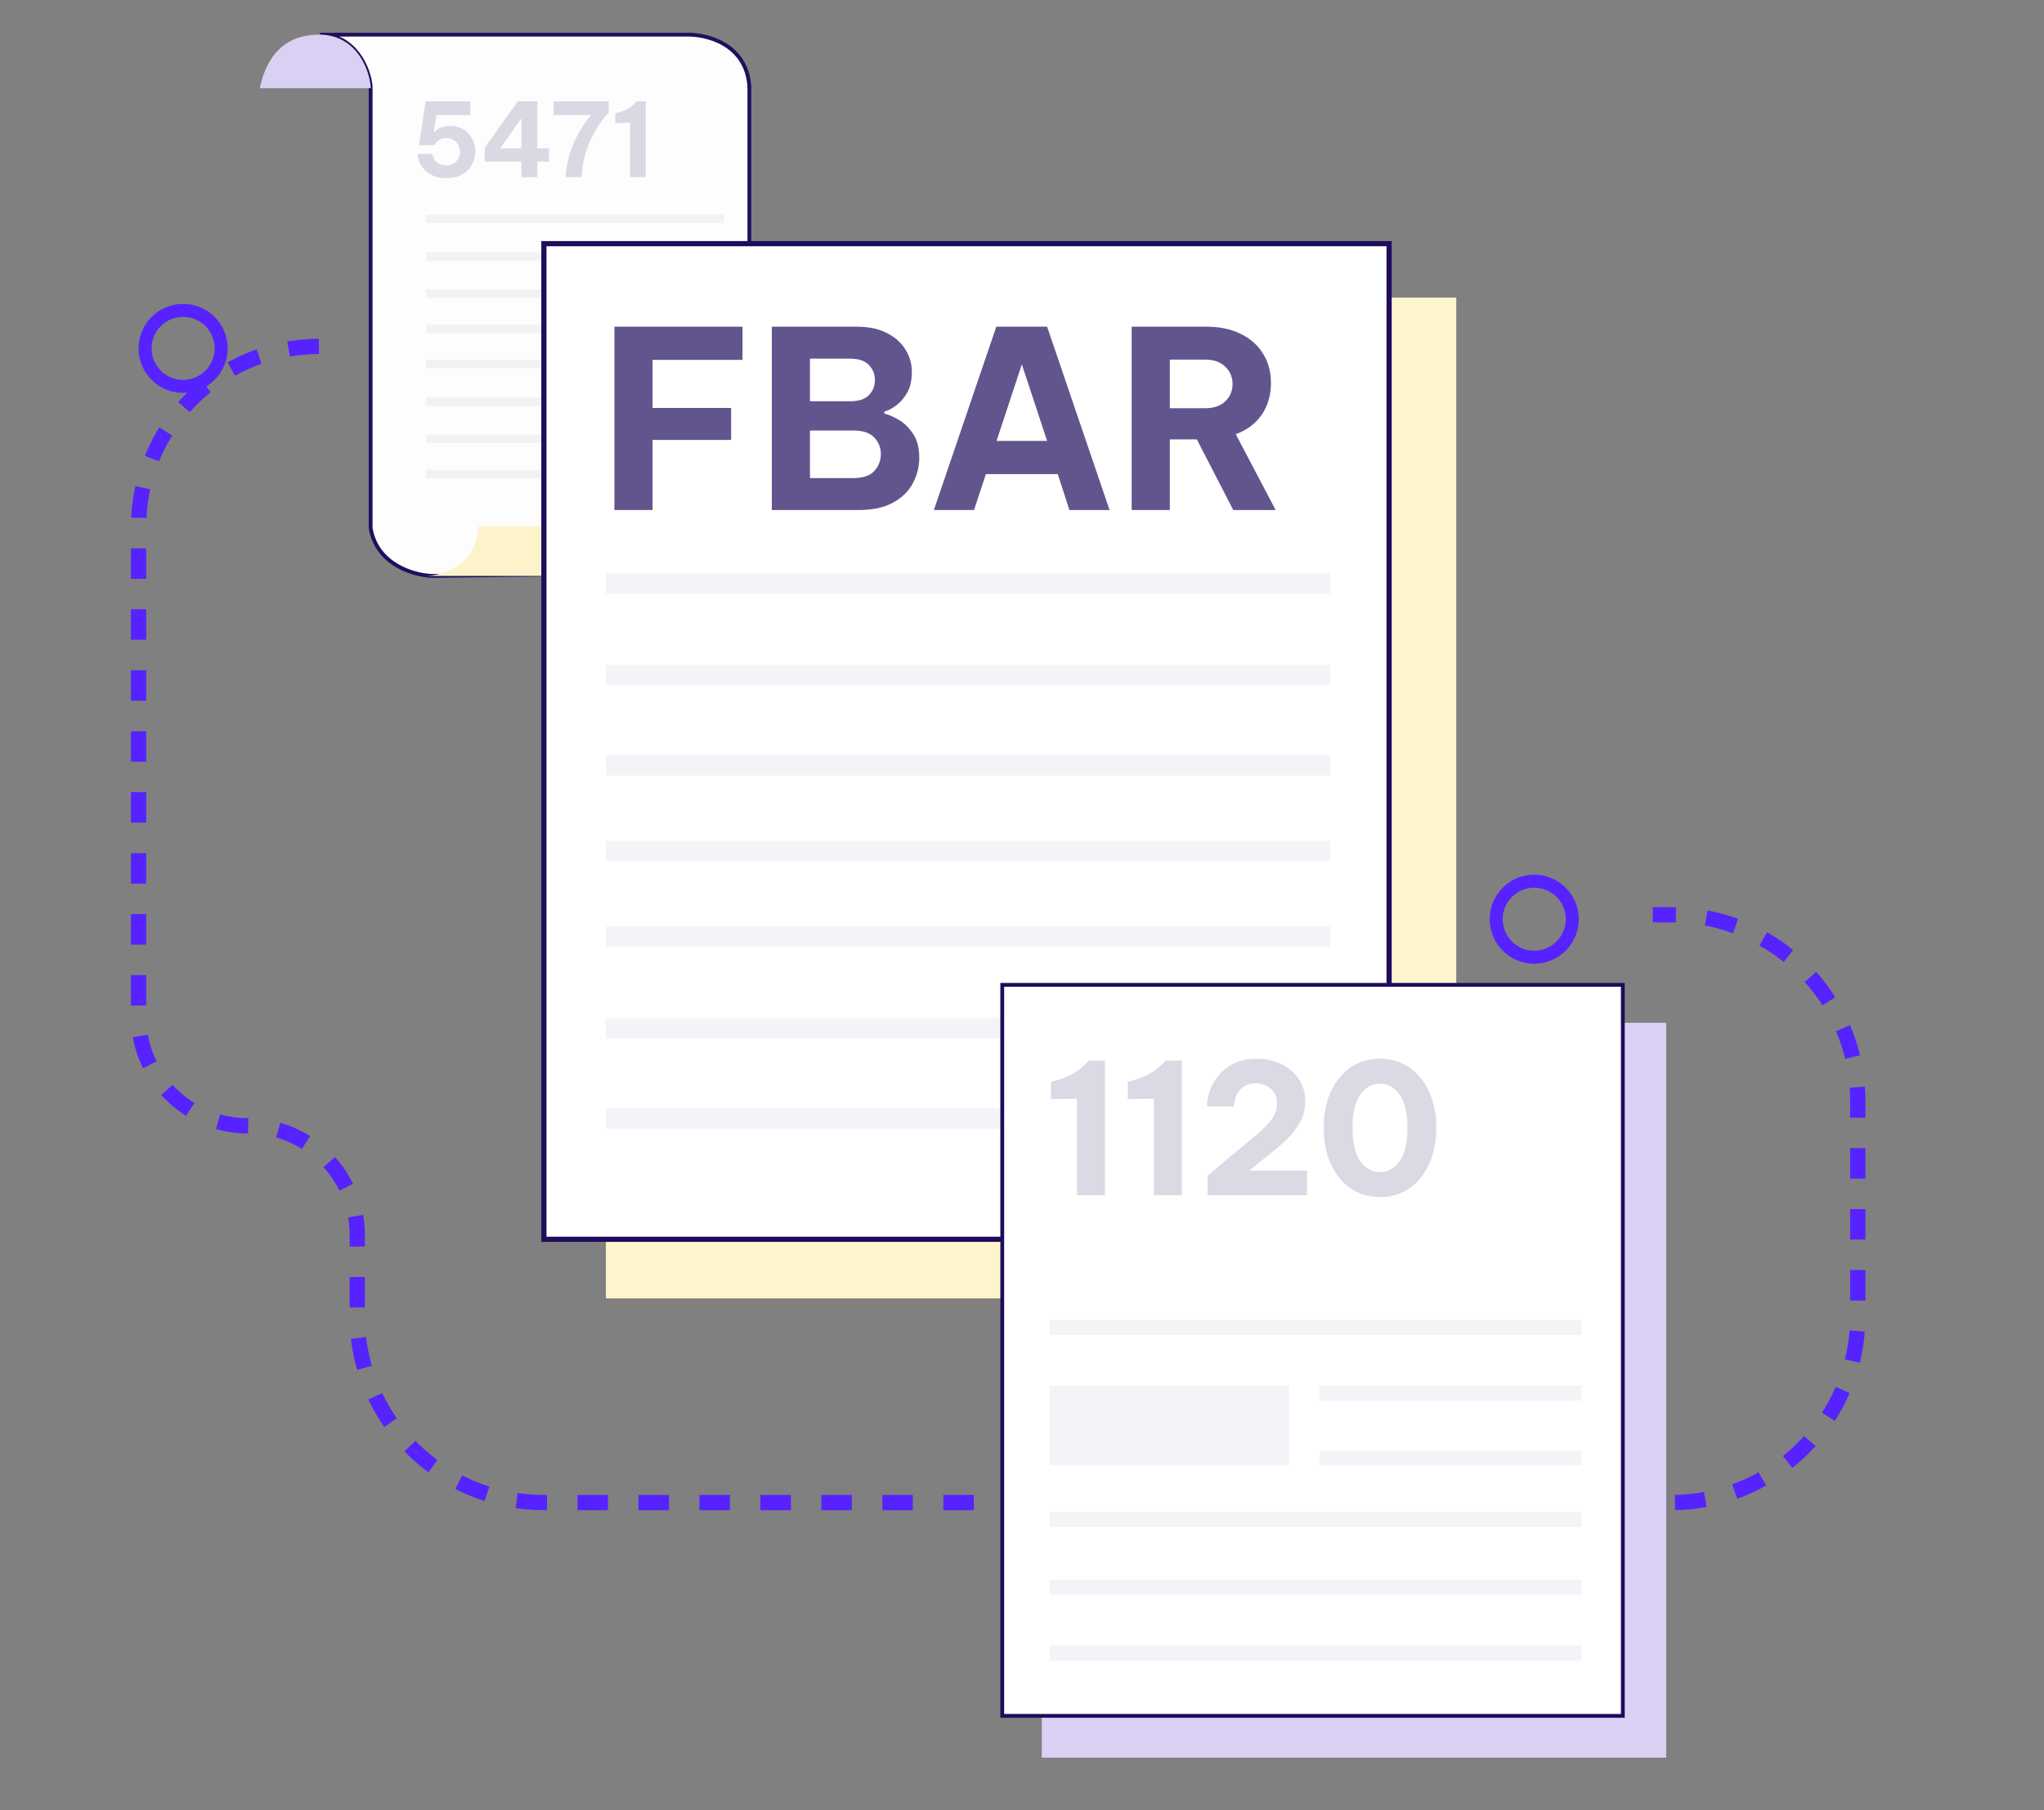 <svg width="472" height="418" viewBox="0 0 472 418" fill="none" xmlns="http://www.w3.org/2000/svg">
<rect x="0" y="0" width="472" height="418" fill="#808080" stroke="none"/>
<path d="M73.637 80V80C50.641 80 32 98.641 32 121.637L32 234.75C32 248.695 43.305 260 57.25 260V260C71.195 260 82.5 271.305 82.5 285.25L82.5 304C82.5 327.748 101.752 347 125.5 347L381.647 347L386 347C409.748 347 429 327.748 429 304L429 254.255C429 230.507 409.748 211.255 386 211.255L381.647 211.255" stroke="#5622FF" stroke-width="3.52" stroke-dasharray="7.04 7.04"/>
<g opacity="0.98">
<path d="M158.466 8.007L73.912 8.006C82.039 8.006 85.296 15.957 85.59 19.932V121.958C87.004 130.438 95.602 132.852 99.724 132.999L173.041 132.116V19.932C172.334 10.039 163.03 7.86 158.466 8.007Z" fill="white" stroke="#1F0C5C" stroke-width="0.883"/>
<path d="M85.617 20.367H60C60.883 16.097 63.533 7.999 73.692 8C82.532 8.001 85.452 16.45 85.617 20.367Z" fill="#DAD1F6"/>
<path d="M110.485 121.508C110.085 130.703 102.101 133.002 98.158 133.002H183.114C186.461 131.628 190.937 127.437 191.369 121.508H110.485Z" fill="#FFF5CC"/>
<path opacity="0.2" d="M103.07 41.147C101.886 41.147 100.876 40.958 100.04 40.579C99.203 40.2 98.516 39.718 97.98 39.134C97.459 38.55 97.072 37.943 96.82 37.311C96.583 36.664 96.465 36.072 96.465 35.536H99.85C99.85 35.536 99.874 35.67 99.921 35.938C99.984 36.206 100.118 36.514 100.324 36.861C100.529 37.209 100.845 37.517 101.271 37.785C101.697 38.053 102.273 38.187 102.999 38.187C103.725 38.187 104.325 38.037 104.798 37.737C105.272 37.422 105.627 37.027 105.864 36.554C106.101 36.08 106.219 35.583 106.219 35.062C106.219 34.526 106.101 34.02 105.864 33.547C105.627 33.057 105.272 32.663 104.798 32.363C104.341 32.047 103.765 31.89 103.07 31.89C102.533 31.89 102.092 31.976 101.744 32.15C101.397 32.308 101.121 32.497 100.916 32.718C100.71 32.923 100.56 33.113 100.466 33.286C100.387 33.444 100.347 33.523 100.347 33.523H96.749L98.287 23.39H108.61V26.562H100.774L100.158 30.564H100.253C100.332 30.485 100.489 30.327 100.726 30.09C100.979 29.853 101.358 29.632 101.863 29.427C102.368 29.206 103.039 29.096 103.875 29.096C105.138 29.096 106.211 29.38 107.095 29.948C107.979 30.516 108.642 31.25 109.084 32.15C109.542 33.034 109.771 33.973 109.771 34.967C109.771 35.741 109.628 36.491 109.344 37.217C109.076 37.943 108.666 38.606 108.113 39.206C107.561 39.789 106.866 40.263 106.03 40.626C105.193 40.973 104.207 41.147 103.07 41.147ZM120.408 40.91V37.335L111.932 37.311V34.139L119.556 23.39H124.078V34.257H126.777V37.335H124.078V40.91H120.408ZM115.531 34.257H120.408V27.32L115.531 34.257ZM130.642 40.91C130.721 39.095 130.989 37.422 131.447 35.891C131.904 34.344 132.449 32.963 133.08 31.747C133.712 30.516 134.335 29.467 134.951 28.599C135.566 27.715 136.079 27.036 136.49 26.562H127.824V23.39H140.562V25.994C140.562 25.994 140.357 26.223 139.946 26.681C139.552 27.123 139.055 27.77 138.455 28.622C137.855 29.474 137.247 30.516 136.632 31.747C136.032 32.963 135.511 34.344 135.069 35.891C134.627 37.422 134.367 39.095 134.288 40.91H130.642ZM149.136 23.39V40.91H145.49V28.362L142.104 28.385V26.183L142.649 26.018C143.643 25.734 144.448 25.41 145.064 25.047C145.679 24.684 146.271 24.203 146.839 23.603L147.005 23.39H149.136Z" fill="#4F427C"/>
<path d="M98.387 50.539H167.168" stroke="#F4F4F8" stroke-width="1.933"/>
<path d="M98.387 84.086H167.168" stroke="#F4F4F8" stroke-width="1.933"/>
<path d="M98.387 59.246H167.168" stroke="#F4F4F8" stroke-width="1.933"/>
<path d="M98.387 92.797H167.168" stroke="#F4F4F8" stroke-width="1.933"/>
<path d="M98.387 67.816H167.168" stroke="#F4F4F8" stroke-width="1.933"/>
<path d="M98.387 101.363H167.168" stroke="#F4F4F8" stroke-width="1.933"/>
<path d="M98.387 75.953H167.168" stroke="#F4F4F8" stroke-width="1.933"/>
<path d="M98.387 109.5H167.168" stroke="#F4F4F8" stroke-width="1.933"/>
</g>
<path d="M51.065 80.458C51.065 85.308 47.133 89.24 42.282 89.24C37.432 89.24 33.5 85.308 33.5 80.458C33.5 75.608 37.432 71.676 42.282 71.676C47.133 71.676 51.065 75.608 51.065 80.458Z" stroke="#5622FF" stroke-width="3"/>
<rect x="139.911" y="68.723" width="196.37" height="231.126" fill="#FFF5CC"/>
<rect x="125.597" y="56.273" width="195.175" height="229.931" fill="white" stroke="#1F0C5C" stroke-width="1.195"/>
<path d="M139.911 134.734H307.175" stroke="#F4F4F8" stroke-width="4.701"/>
<path d="M139.911 216.316H307.175" stroke="#F4F4F8" stroke-width="4.701"/>
<path d="M139.911 155.91H307.175" stroke="#F4F4F8" stroke-width="4.701"/>
<path d="M139.911 237.492H307.175" stroke="#F4F4F8" stroke-width="4.701"/>
<path d="M139.911 176.75H307.175" stroke="#F4F4F8" stroke-width="4.701"/>
<path d="M139.911 258.332H307.175" stroke="#F4F4F8" stroke-width="4.701"/>
<path d="M139.911 196.535H307.175" stroke="#F4F4F8" stroke-width="4.701"/>
<path d="M141.877 117.789V75.441H171.463V83.11H150.69V94.212H168.831V101.594H150.69V117.789H141.877ZM178.229 117.789V75.441H197.8C200.547 75.441 202.855 75.918 204.724 76.872C206.632 77.826 208.082 79.104 209.074 80.706C210.066 82.27 210.562 84.006 210.562 85.914C210.562 87.783 210.218 89.347 209.532 90.606C208.845 91.827 208.005 92.819 207.014 93.582C206.06 94.307 205.125 94.803 204.209 95.07V95.528C205.24 95.757 206.384 96.253 207.643 97.016C208.902 97.779 209.989 98.866 210.905 100.278C211.821 101.689 212.278 103.521 212.278 105.771C212.278 107.755 211.802 109.663 210.848 111.494C209.932 113.325 208.425 114.832 206.327 116.015C204.267 117.198 201.577 117.789 198.258 117.789H178.229ZM196.312 82.824H187.041V92.667H196.312C198.296 92.667 199.746 92.19 200.661 91.236C201.577 90.282 202.035 89.118 202.035 87.745C202.035 86.41 201.577 85.265 200.661 84.311C199.746 83.32 198.296 82.824 196.312 82.824ZM196.999 99.419H187.041V110.407H196.999C199.25 110.407 200.871 109.873 201.863 108.804C202.893 107.698 203.408 106.382 203.408 104.856C203.408 103.368 202.893 102.09 201.863 101.022C200.871 99.953 199.25 99.419 196.999 99.419ZM215.647 117.789L230.068 75.441H241.799L256.221 117.789H246.95L244.26 109.491H227.664L224.918 117.789H215.647ZM230.125 101.823H241.799L235.962 84.14L230.125 101.823ZM261.326 117.789V75.441H278.494C281.623 75.441 284.293 75.995 286.506 77.101C288.757 78.207 290.474 79.733 291.656 81.679C292.877 83.625 293.488 85.876 293.488 88.432C293.488 91.217 292.782 93.659 291.37 95.757C289.959 97.817 287.956 99.324 285.362 100.278L294.575 117.789H284.789L276.377 101.479H270.139V117.789H261.326ZM278.38 83.052H270.139V94.269H278.38C280.326 94.269 281.852 93.735 282.958 92.667C284.064 91.598 284.618 90.282 284.618 88.718C284.618 87.116 284.064 85.78 282.958 84.712C281.852 83.606 280.326 83.052 278.38 83.052Z" fill="#62558D"/>
<rect x="240.576" y="236.211" width="144.18" height="169.699" fill="#DAD1F5"/>
<rect x="231.439" y="227.439" width="143.303" height="168.822" fill="white" stroke="#1F0C5C" stroke-width="0.877"/>
<path opacity="0.2" d="M255.164 244.927V276.02H248.693V253.75L242.685 253.792V249.885L243.651 249.591C245.416 249.086 246.844 248.512 247.937 247.868C249.029 247.224 250.08 246.369 251.088 245.305L251.382 244.927H255.164ZM272.909 244.927V276.02H266.438V253.75L260.43 253.792V249.885L261.396 249.591C263.161 249.086 264.59 248.512 265.682 247.868C266.775 247.224 267.825 246.369 268.833 245.305L269.127 244.927H272.909ZM278.847 276.02V271.566L284.226 266.986C286.467 265.109 288.385 263.512 289.982 262.196C291.579 260.879 292.797 259.647 293.638 258.498C294.478 257.35 294.898 256.117 294.898 254.801C294.898 253.792 294.66 252.952 294.184 252.28C293.708 251.579 293.091 251.061 292.335 250.725C291.607 250.361 290.836 250.179 290.024 250.179C289.044 250.179 288.217 250.361 287.545 250.725C286.901 251.089 286.383 251.565 285.99 252.154C285.626 252.714 285.36 253.302 285.192 253.918C285.024 254.535 284.94 255.067 284.94 255.515H278.721C278.721 254.339 278.945 253.12 279.394 251.86C279.842 250.571 280.528 249.38 281.452 248.288C282.377 247.168 283.567 246.257 285.024 245.557C286.481 244.857 288.217 244.506 290.234 244.506C292.279 244.506 294.142 244.913 295.822 245.725C297.503 246.509 298.848 247.644 299.856 249.128C300.893 250.613 301.411 252.364 301.411 254.381C301.411 256.285 300.935 258.022 299.982 259.591C299.058 261.131 297.755 262.644 296.075 264.129C294.394 265.585 292.461 267.168 290.276 268.877L288.511 270.347H301.831V276.02H278.847ZM318.669 276.44C316.596 276.44 314.747 276.02 313.122 275.179C311.526 274.339 310.167 273.19 309.047 271.734C307.926 270.249 307.072 268.54 306.483 266.608C305.923 264.675 305.643 262.63 305.643 260.473C305.643 258.288 305.923 256.229 306.483 254.297C307.072 252.364 307.926 250.669 309.047 249.212C310.167 247.728 311.526 246.579 313.122 245.767C314.747 244.927 316.596 244.506 318.669 244.506C320.741 244.506 322.576 244.927 324.173 245.767C325.797 246.579 327.17 247.728 328.291 249.212C329.411 250.669 330.251 252.364 330.812 254.297C331.4 256.229 331.694 258.288 331.694 260.473C331.694 262.63 331.4 264.675 330.812 266.608C330.251 268.54 329.411 270.249 328.291 271.734C327.17 273.19 325.797 274.339 324.173 275.179C322.576 276.02 320.741 276.44 318.669 276.44ZM318.669 270.683C320.517 270.683 322.03 269.829 323.206 268.12C324.411 266.412 325.013 263.862 325.013 260.473C325.013 257.084 324.411 254.535 323.206 252.826C322.03 251.117 320.517 250.263 318.669 250.263C316.82 250.263 315.293 251.117 314.089 252.826C312.912 254.535 312.324 257.084 312.324 260.473C312.324 263.862 312.912 266.412 314.089 268.12C315.293 269.829 316.82 270.683 318.669 270.683Z" fill="#4F427C"/>
<path d="M242.406 350.949H365.216" stroke="#F4F4F8" stroke-width="3.452"/>
<path d="M242.406 306.598H365.216" stroke="#F4F4F8" stroke-width="3.452"/>
<path d="M242.406 366.5H365.216" stroke="#F4F4F8" stroke-width="3.452"/>
<path d="M304.701 321.758H365.242" stroke="#F4F4F8" stroke-width="3.452"/>
<path d="M242.406 381.801H365.216" stroke="#F4F4F8" stroke-width="3.452"/>
<path d="M304.701 336.676H365.242" stroke="#F4F4F8" stroke-width="3.452"/>
<rect x="242.406" y="320.004" width="55.276" height="18.425" fill="#F4F4F8"/>
<circle cx="354.282" cy="212.282" r="8.782" stroke="#5622FF" stroke-width="3"/>
</svg>
